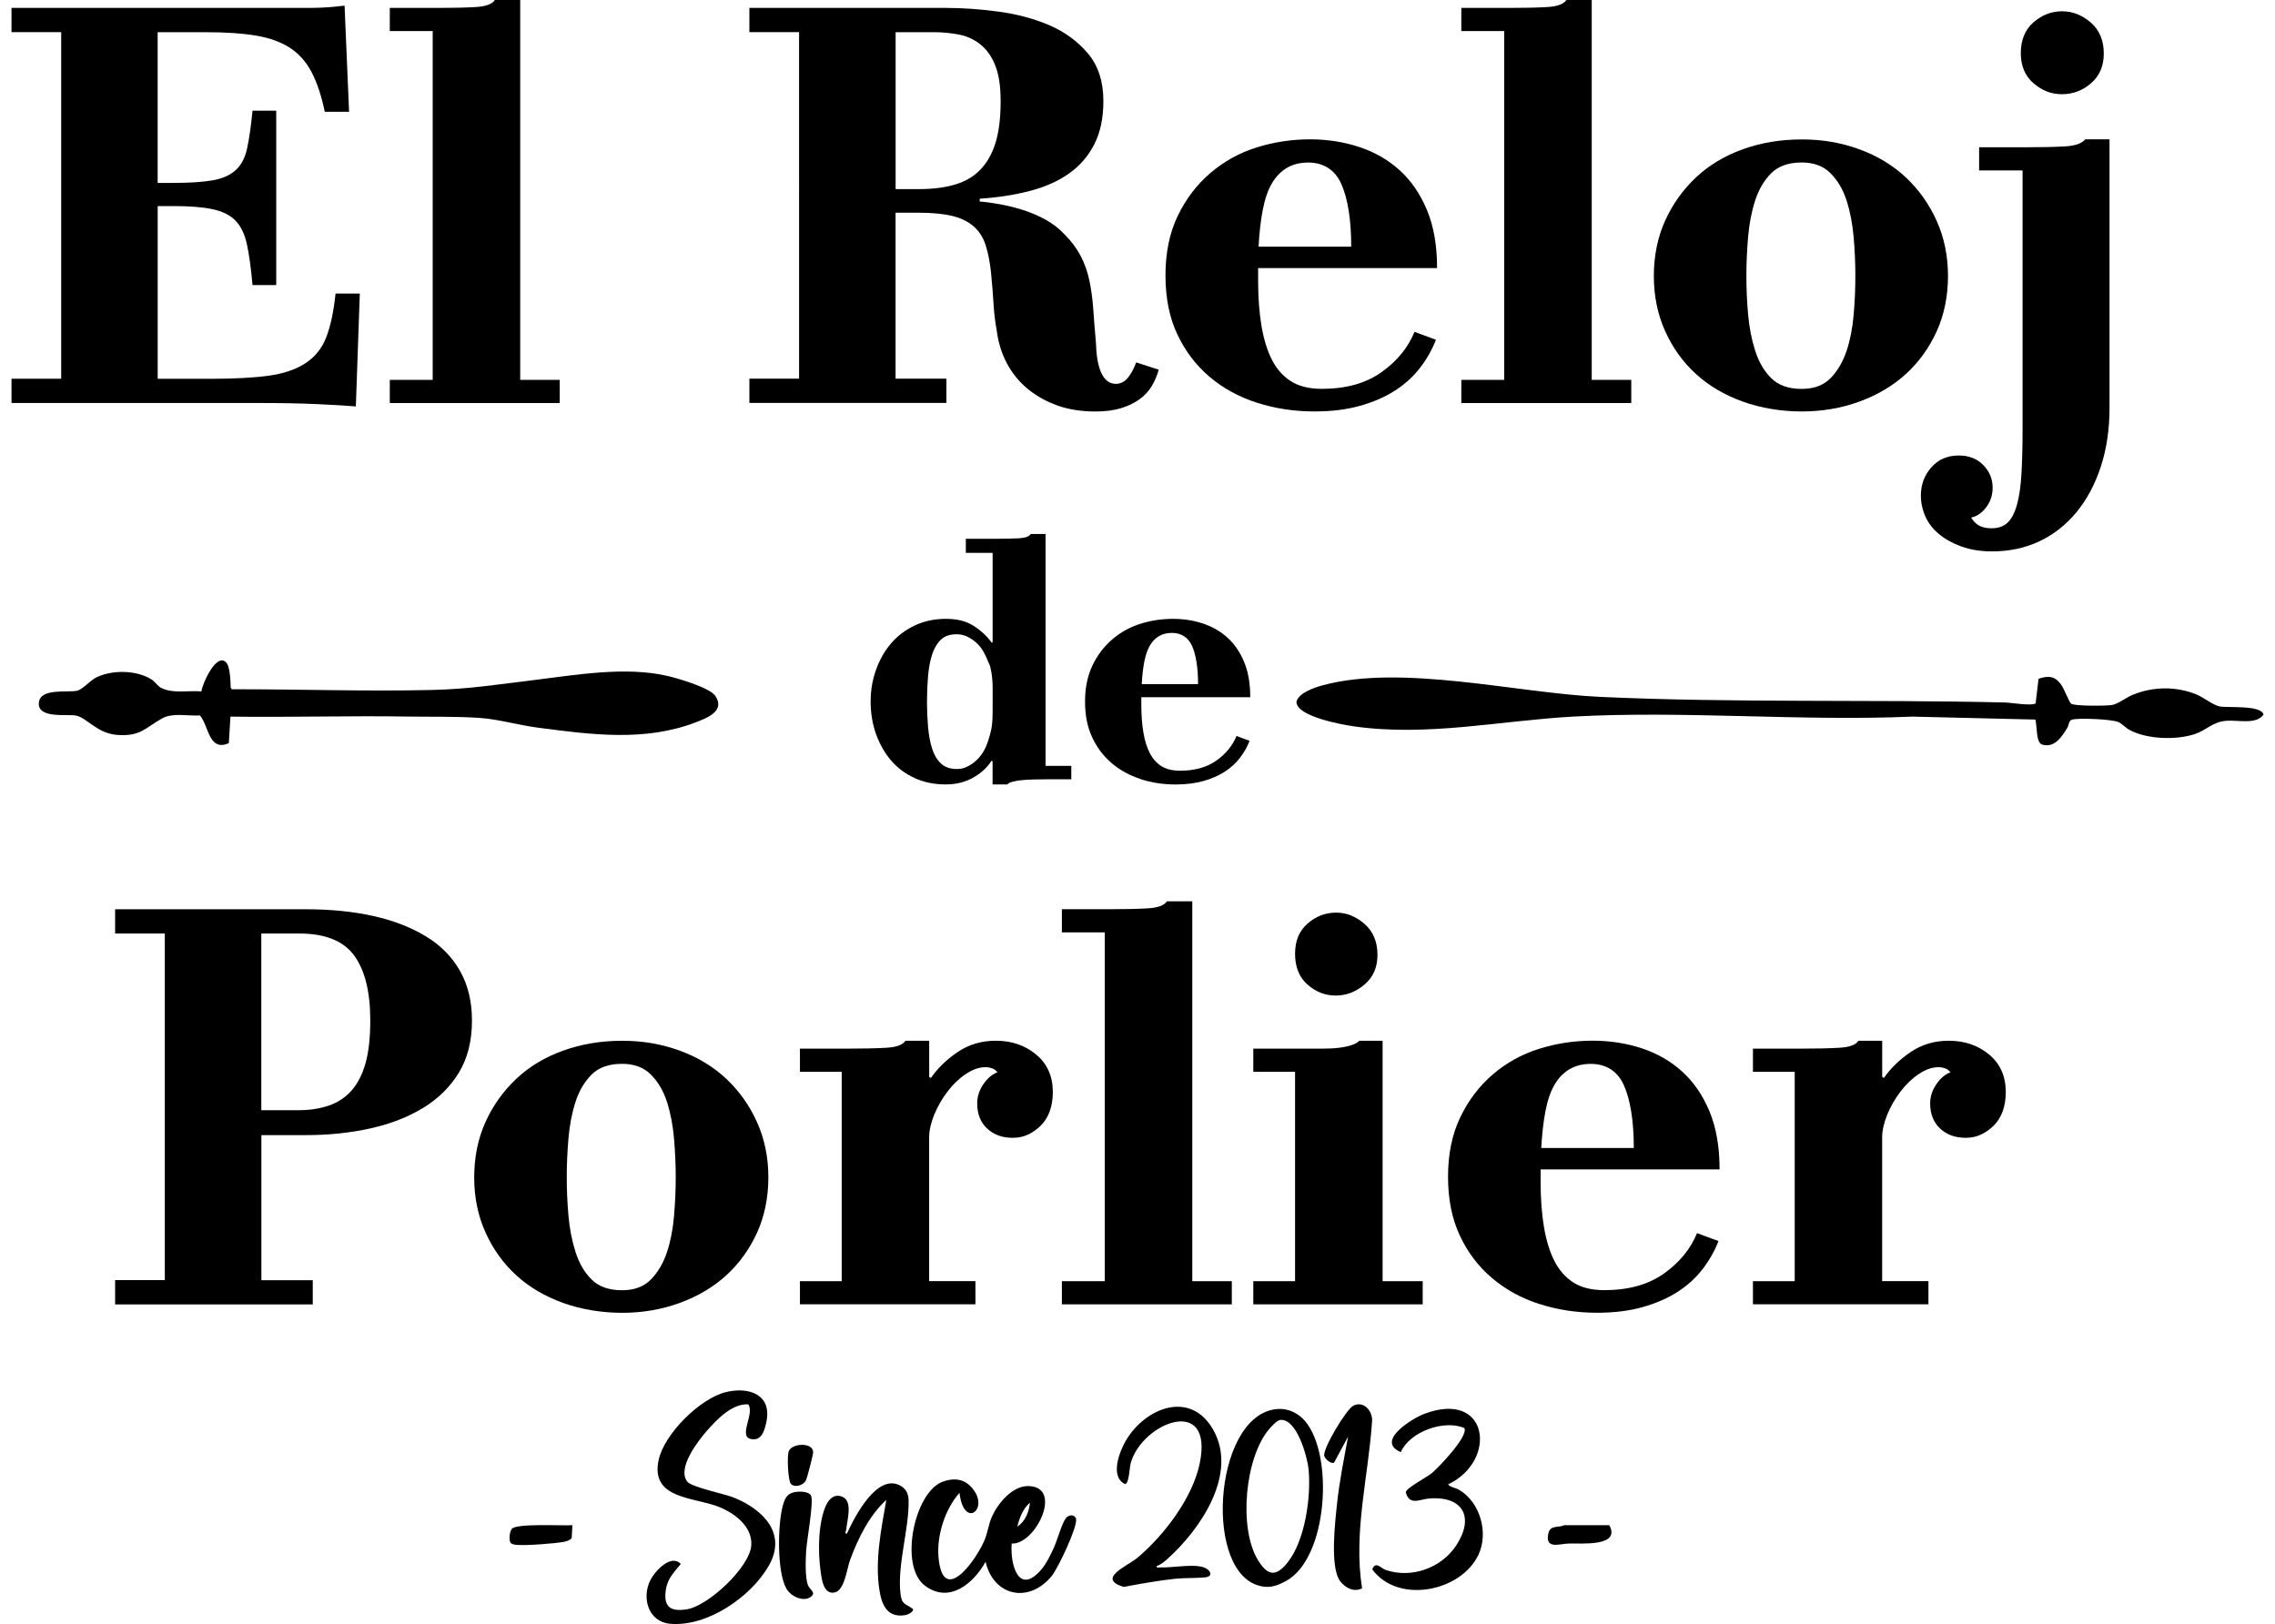 <svg xmlns="http://www.w3.org/2000/svg" id="Capa_1" viewBox="0 0 500 357"><path d="M49.65,145.55c.95.92,1.01,4.3,1.05,5.6l.25.37c14.65-.03,29.46.5,44.13.15,7.91-.19,14.29-1.2,22-2.14,9.48-1.16,20.59-3.13,29.88-.88,2.25.54,9.05,2.54,10.25,4.32,2.24,3.32-1.76,4.84-4.28,5.81-11.22,4.31-22.95,2.71-34.63,1.19-4.13-.53-8.7-1.85-12.71-2.14-5.1-.37-10.66-.23-15.78-.31-13.04-.22-26.12.2-39.16.01l-.36,5.83c-4.41,1.97-4.41-3.85-6.34-6.08-2.53.14-6.01-.64-8.26.61-3.74,2.08-4.79,4.06-9.94,3.66-4.48-.34-6.58-3.75-9.05-4.25-1.89-.39-8.68.8-8.14-2.99.45-3.11,6.46-2.01,8.38-2.47,1.3-.31,2.84-2.29,4.41-3.02,3.46-1.6,8.7-1.52,11.95.54.63.4,1.47,1.5,1.96,1.77,2.62,1.44,6.14.61,9.01.86.15-1.59,3.23-8.51,5.37-6.43Z"></path><path d="M448.02,149.22c2.09-.71,3.47-.66,4.85,1.1.77.97,1.79,3.86,2.3,4.35.6.58,7.76.52,8.98.31,1.4-.24,3.12-1.65,4.57-2.24,4.49-1.83,9.47-1.91,14-.09,1.53.61,3.66,2.35,5.1,2.64,1.73.35,9.19-.37,9.66,1.8-1.63,2.27-5.64,1.14-8.2,1.36-3.07.26-4.27,2.05-6.97,2.94-4.09,1.34-10.39,1.13-14.23-.9-.89-.47-1.69-1.42-2.56-1.78-1.53-.63-8.33-.88-9.97-.56-.96.19-.77,1.15-1.22,1.88-1.23,2.01-2.81,4.45-5.52,3.64-1.38-.42-1.09-4.24-1.47-5.49l-27.05-.65c-24.54,1.06-50.19-1.35-74.6,0-15.98.89-32.09,4.46-48.21,2.13-2.5-.36-12.55-2.16-12.55-5.37.45-1.96,3.88-3.12,5.66-3.61,17.4-4.79,42.79,1.67,61.02,2.51,29.64,1.37,59.45.52,89.12,1.24,1.3.03,5.77.81,6.66.19l.64-5.39Z"></path><g><path d="M164.44,308.71c-3.53-.19-6.89,3.31-9.09,5.83-1.99,2.28-6.56,8.19-4.32,11.14.96,1.27,8.19,2.68,10.35,3.57,6.37,2.62,11.65,7.88,7.56,14.98-3.94,6.84-13.49,13.43-21.65,12.72-4.78-.41-6.34-5.67-4.34-9.62.98-1.94,4.53-5.82,6.67-3.53-1.58,1.99-2.99,3.23-3.32,5.95-.45,3.63,1.22,4.56,4.64,4.02,4.74-.75,13.77-9.2,14.17-13.99.36-4.35-4.03-7.45-7.69-8.74-5.52-1.95-14.45-1.72-12.67-10.07,1.23-5.77,9.09-13.54,14.76-14.94,5.2-1.28,10.28.6,8.89,6.72-.42,1.85-1.06,4.09-3.39,3.58-2.8-.61.95-5.68-.58-7.63Z"></path><path d="M210.89,328.16c-3.17,3.52-5.03,9.35-4.63,14.07.91,10.98,8.15.91,10.07-3.54.75-1.73.92-3.63,1.72-5.39,1.31-2.86,4.43-6.62,7.85-6.62,7.97,0,1.69,12.95-3.55,12.63-.37,4.81,1.61,11.62,6.64,5.56,1.05-1.27,1.88-3.04,2.58-4.53.76-1.62,1.8-5.46,2.68-6.6.7-.9,2.06-.81,2.25.19.33,1.76-3.97,10.81-5.34,12.5-4.95,6.08-12.74,4.56-14.55-3.1-2.66,4.75-7.95,9.25-13.31,5.26-5.75-4.29-2.38-20.43,3.78-22.83,2.23-.87,4.53-.8,6.28,1.02,4.54,4.73-1.52,9.69-2.48,1.39ZM223.59,335.59c1.76-1.12,2.57-3.27,2.78-5.26-1.51,1.23-2.34,3.39-2.78,5.26Z"></path><path d="M281.35,309.72c2.13,0,4.15,1.11,5.49,2.69,6.34,7.45,5.02,30.04-4.14,35.1-2.25,1.24-4.01,1.78-6.5.91-11.96-4.17-9.04-38.66,5.15-38.7ZM281.34,312.15c-.69.07-1.88,1.4-2.35,1.94-5.39,6.26-6.81,21.79-2.54,28.82,2.12,3.5,3.97,3.8,6.55.55,3.84-4.84,5.16-14.37,4.61-20.37-.25-2.75-2.57-11.34-6.26-10.95Z"></path><path d="M254.22,344.25c-.08.51.42.29.77.31,2.67.14,8.19-1.04,10.23.3,1.06.7,1.16,1.72-.3,1.88-2.01.22-4.48.09-6.51.3-3.83.4-7.68,1.11-11.47,1.81-6-1.87.82-4.54,3.1-6.46,5.83-4.91,12.08-13.13,13.64-20.71,3.13-15.24-12.74-8.93-15.18-.02-.28,1.02-.34,4.51-1.23,4.58-3.38-1.58-1.26-7.15.21-9.62,4.31-7.24,14.21-11.1,19.18-2.28,5.49,9.76-2.92,21.96-10.1,28.37-.65.58-1.48,1.27-2.33,1.54Z"></path><path d="M318.27,326.31c.48.65,1.62.73,2.38,1.17,4.65,2.71,6.57,9.47,4.28,14.31-3.86,8.16-17.76,10.87-23.34,3.19.76-1.9,1.89-.23,2.97.14,5.69,1.94,12.24-.43,15.5-5.41,4.02-6.14,1.54-10.89-5.97-10.3-2.03.16-4.35,1.67-5.13-1.38.08-.92,4.65-3.3,5.73-4.2,1.43-1.17,8.13-8.15,7.14-9.91-4.41-1.9-11.98.77-13.95,5.29-5.68-2.35,2.41-7.38,5.21-8.43,14.2-5.31,16.07,10.4,5.17,15.53Z"></path><path d="M194.8,329.71c-3.79,3.47-6.2,8.45-7.97,13.22-.71,1.93-1.2,6.68-3.39,7.14-2.58.54-2.9-3.28-3.14-5.09-.54-4.07-.47-10.37,1.27-14.12.72-1.56,2.05-2.61,3.76-1.73,2.07,1.07.84,5.1.66,7.08-.03.32-.46.99.15.92,1.68-3.71,6.7-13.52,11.87-10.47,1.2.71,1.66,1.84,1.68,3.2.12,6.31-2.5,14.05-1.79,20.42.29,2.57,1.05,2.15,2.77,3.43.11.67-1.18,1.26-1.71,1.34-3.89.63-5.14-2.12-5.67-5.43-1.05-6.53.39-13.5,1.51-19.92Z"></path><path d="M299.36,349.16c-1.78.9-3.65-.08-4.77-1.5-2.37-3.03-1.15-13.16-.73-17.14.53-4.95,1.52-9.85,2.43-14.73l-3.09,5.74c-.68.35-2.1-.87-2.17-1.58-.17-1.76,4.85-10.13,6.39-10.93,2.2-1.14,4.15,1,4.15,3.2-.8,12.31-4.18,24.6-2.21,36.95Z"></path><path d="M175.24,327.93c.86-.09,2.59,0,3.01.85.65,1.31-.97,10-1.08,12.23-.1,1.93-.28,5.93.46,7.58.45.99,1.79,1.51.58,2.43-1.62,1.24-4.38-.11-5.33-1.71-2.17-3.64-1.97-14.3-.82-18.37.54-1.91,1.09-2.79,3.19-3.02Z"></path><path d="M125.8,335.28l-.15,2.79c-.23.46-1.13.75-1.62.85-2.02.4-8.46.87-10.45.69-.45-.04-.94-.1-1.31-.39-.53-.62-.25-2.52.21-3.12.97-1.29,11.28-.66,13.33-.82Z"></path><path d="M343.8,335.28h9.9c2.57,4.8-6.18,3.94-8.97,4.03-1.97.06-5.25,1.37-4.42-2.26.43-1.87,2.2-1.15,3.49-1.77Z"></path><path d="M173.84,326.23c-.65-.66-.92-6.3-.46-7.28.83-1.78,5.42-1.9,5.33.35-.02.61-1.32,5.63-1.6,6.16-.57,1.08-2.42,1.62-3.27.76Z"></path></g><g><path d="M78.22,89.34c-1.99-.17-4.8-.33-8.44-.5-3.64-.17-7.9-.25-12.78-.25H2.53v-5.34h10.92V7.07H2.53V1.74h65.2c.95,0,1.9-.02,2.85-.06.95-.04,1.88-.1,2.79-.19.91-.08,1.69-.16,2.36-.25l.99,23.33h-5.34c-.74-3.56-1.72-6.47-2.92-8.75-1.2-2.27-2.79-4.05-4.78-5.33-1.99-1.28-4.47-2.17-7.44-2.67s-6.62-.74-10.92-.74h-10.67v33.13h3.35c3.64,0,6.53-.19,8.69-.56,2.15-.37,3.85-1.12,5.09-2.23,1.24-1.12,2.09-2.73,2.54-4.84.45-2.11.85-4.86,1.18-8.25h5.21v38.34h-5.21c-.33-3.72-.74-6.72-1.24-9-.5-2.27-1.35-4.01-2.54-5.21-1.2-1.2-2.87-2.03-5.03-2.48-2.15-.45-5.01-.68-8.56-.68h-3.47v37.97h11.66c5.21,0,9.45-.23,12.72-.68,3.27-.45,5.96-1.36,8.07-2.73,2.11-1.37,3.64-3.27,4.59-5.71.95-2.44,1.63-5.65,2.05-9.62h5.33l-.87,24.82Z"></path><path d="M85.67,88.59v-5.09h9.43V6.82h-9.43V1.74h10.55c3.31,0,6.08-.06,8.31-.19s3.64-.64,4.22-1.55h5.58v83.51h8.69v5.09h-37.35Z"></path><path d="M232.45,89.15c-2.48-.87-4.67-2.09-6.58-3.66-1.9-1.57-3.43-3.45-4.59-5.65-1.16-2.19-1.9-4.61-2.23-7.26-.33-1.74-.56-3.62-.68-5.65-.12-2.03-.31-4.36-.56-7.01-.25-2.31-.64-4.32-1.18-6.02-.54-1.69-1.43-3.08-2.67-4.16-1.24-1.07-2.83-1.84-4.78-2.3-1.94-.45-4.36-.68-7.26-.68h-5.09v36.48h11.17v5.34h-43.3v-5.34h10.92V7.07h-10.92V1.74h43.3c3.56,0,7.36.27,11.42.81,4.05.54,7.77,1.53,11.17,2.98,3.39,1.45,6.22,3.52,8.5,6.2,2.27,2.69,3.41,6.19,3.41,10.48,0,3.72-.66,6.89-1.99,9.49-1.32,2.61-3.18,4.76-5.58,6.45-2.4,1.7-5.29,2.98-8.69,3.85-3.39.87-7.03,1.43-10.92,1.68v.62c1.16.08,2.56.27,4.22.56,1.65.29,3.35.7,5.09,1.24,1.74.54,3.41,1.24,5.03,2.11,1.61.87,3.04,1.97,4.28,3.29,1.49,1.49,2.67,3.06,3.54,4.71.87,1.66,1.51,3.43,1.92,5.34.41,1.9.7,4.01.87,6.33.16,2.32.37,4.92.62,7.82.08,2.81.5,4.96,1.24,6.45s1.78,2.23,3.1,2.23c1.07,0,1.99-.48,2.73-1.43.74-.95,1.32-2.05,1.74-3.29l4.96,1.61c-.33,1.24-.83,2.42-1.49,3.54-.66,1.12-1.55,2.09-2.67,2.92-1.12.83-2.48,1.49-4.1,1.99-1.61.5-3.5.74-5.65.74-3.06,0-5.83-.43-8.31-1.3ZM196.84,41.57h5.09c3.14,0,5.85-.35,8.13-1.05,2.27-.7,4.14-1.84,5.58-3.41,1.45-1.57,2.52-3.56,3.23-5.96.7-2.4,1.05-5.34,1.05-8.81s-.39-5.96-1.18-7.94c-.79-1.99-1.88-3.54-3.29-4.65-1.41-1.12-3-1.84-4.78-2.17-1.78-.33-3.54-.5-5.27-.5h-8.56v34.49Z"></path><path d="M276.25,88.53c-3.97-1.28-7.45-3.18-10.42-5.71-2.98-2.52-5.33-5.62-7.07-9.31-1.74-3.68-2.61-8-2.61-12.97s.89-9.31,2.67-13.03c1.78-3.72,4.16-6.86,7.14-9.43,2.98-2.56,6.37-4.45,10.17-5.65,3.8-1.2,7.73-1.8,11.79-1.8,3.8,0,7.4.56,10.8,1.68,3.39,1.12,6.35,2.81,8.87,5.09,2.52,2.28,4.53,5.19,6.02,8.75,1.49,3.56,2.23,7.82,2.23,12.78h-39.33v2.85c0,3.64.25,6.93.74,9.86.5,2.94,1.26,5.42,2.3,7.45,1.03,2.03,2.42,3.6,4.16,4.71s4.01,1.68,6.82,1.68c5.29,0,9.66-1.22,13.09-3.66,3.43-2.44,5.85-5.4,7.26-8.87l4.71,1.74c-.83,2.15-1.98,4.2-3.47,6.14-1.49,1.94-3.33,3.62-5.52,5.03-2.19,1.41-4.76,2.52-7.69,3.35-2.94.83-6.27,1.24-9.99,1.24-4.47,0-8.69-.64-12.66-1.92ZM296.97,54.22c0-2.98-.19-5.62-.56-7.94-.37-2.31-.91-4.26-1.61-5.83-.7-1.57-1.68-2.75-2.92-3.54-1.24-.79-2.69-1.18-4.34-1.18-1.82,0-3.39.39-4.72,1.18-1.32.79-2.42,1.92-3.29,3.41-.87,1.49-1.53,3.41-1.99,5.77-.46,2.36-.77,5.07-.93,8.13h20.35Z"></path><path d="M321.17,88.59v-5.09h9.43V6.82h-9.43V1.74h10.55c3.31,0,6.08-.06,8.31-.19s3.64-.64,4.22-1.55h5.58v83.51h8.69v5.09h-37.35Z"></path><path d="M383.02,88.28c-4.01-1.45-7.45-3.47-10.3-6.08-2.85-2.61-5.11-5.75-6.76-9.43-1.66-3.68-2.48-7.71-2.48-12.1s.83-8.52,2.48-12.16c1.65-3.64,3.91-6.8,6.76-9.49,2.85-2.69,6.29-4.76,10.3-6.2,4.01-1.45,8.33-2.17,12.97-2.17s8.69.73,12.66,2.17c3.97,1.45,7.38,3.52,10.24,6.2,2.85,2.69,5.11,5.87,6.76,9.55,1.65,3.68,2.48,7.71,2.48,12.1s-.83,8.52-2.48,12.16c-1.66,3.64-3.91,6.76-6.76,9.37s-6.27,4.63-10.24,6.08-8.19,2.17-12.66,2.17-8.95-.73-12.97-2.17ZM402.38,83.07c1.53-1.61,2.69-3.6,3.47-5.96.78-2.36,1.3-5,1.55-7.94.25-2.94.37-5.77.37-8.5s-.12-5.56-.37-8.5c-.25-2.94-.77-5.62-1.55-8.07-.79-2.44-1.97-4.45-3.54-6.02-1.57-1.57-3.68-2.36-6.33-2.36-2.9,0-5.13.79-6.7,2.36-1.57,1.57-2.75,3.58-3.54,6.02-.79,2.44-1.3,5.13-1.55,8.07-.25,2.94-.37,5.77-.37,8.5s.12,5.52.37,8.38c.25,2.85.76,5.52,1.55,8,.78,2.48,1.96,4.51,3.54,6.08,1.57,1.57,3.8,2.36,6.7,2.36,2.73,0,4.86-.81,6.39-2.42Z"></path><path d="M431.16,120.17c-1.94-.7-3.6-1.61-4.96-2.73-1.37-1.12-2.38-2.42-3.04-3.91-.66-1.49-.99-3.02-.99-4.59,0-2.4.77-4.47,2.3-6.2,1.53-1.74,3.54-2.61,6.02-2.61,2.23,0,4.03.7,5.4,2.11,1.37,1.41,2.05,3.06,2.05,4.96,0,1.65-.48,3.1-1.43,4.34-.95,1.24-2.05,1.99-3.29,2.23.5.83,1.1,1.43,1.8,1.8s1.59.56,2.67.56c1.49,0,2.67-.41,3.54-1.24.87-.83,1.55-2.13,2.05-3.91.5-1.78.83-4.03.99-6.76.16-2.73.25-6.04.25-9.93v-56.83h-9.55v-5.09h10.42c3.39,0,6.2-.06,8.44-.19,2.23-.12,3.72-.64,4.47-1.55h5.33v58.94c0,4.8-.64,9.14-1.92,13.03-1.28,3.89-3.06,7.22-5.34,9.99-2.28,2.77-4.98,4.9-8.13,6.39-3.14,1.49-6.62,2.23-10.42,2.23-2.48,0-4.7-.35-6.64-1.05ZM446.92,18.3c-1.86-1.61-2.79-3.83-2.79-6.64s.93-5.15,2.79-6.76c1.86-1.61,3.95-2.42,6.27-2.42s4.42.83,6.33,2.48c1.9,1.66,2.85,3.93,2.85,6.82,0,2.73-.93,4.9-2.79,6.51s-3.99,2.42-6.39,2.42-4.4-.81-6.27-2.42Z"></path></g><g><path d="M25.3,286.73v-5.33h10.92v-76.19h-10.92v-5.33h41.94c5.46,0,10.4.5,14.83,1.49,4.42.99,8.27,2.48,11.54,4.47,3.27,1.98,5.77,4.53,7.51,7.63,1.74,3.1,2.61,6.72,2.61,10.86,0,4.47-.95,8.27-2.85,11.42-1.9,3.14-4.51,5.73-7.82,7.76-3.31,2.03-7.18,3.54-11.6,4.53-4.43.99-9.16,1.49-14.21,1.49h-9.8v31.89h11.29v5.33H25.3ZM57.44,244.05h8.31c2.31,0,4.47-.33,6.45-.99,1.98-.66,3.66-1.76,5.03-3.29,1.36-1.53,2.4-3.54,3.1-6.02.7-2.48,1.05-5.62,1.05-9.43,0-6.29-1.18-11.04-3.54-14.27-2.36-3.23-6.39-4.84-12.1-4.84h-8.31v38.84Z"></path><path d="M123.76,286.42c-4.01-1.45-7.45-3.47-10.3-6.08s-5.11-5.75-6.76-9.43c-1.66-3.68-2.48-7.71-2.48-12.1s.83-8.52,2.48-12.16c1.65-3.64,3.91-6.8,6.76-9.49,2.85-2.69,6.29-4.76,10.3-6.2,4.01-1.45,8.33-2.17,12.97-2.17s8.69.73,12.66,2.17c3.97,1.45,7.38,3.52,10.24,6.2,2.85,2.69,5.11,5.87,6.76,9.55,1.65,3.68,2.48,7.71,2.48,12.1s-.83,8.52-2.48,12.16c-1.66,3.64-3.91,6.76-6.76,9.37-2.85,2.61-6.27,4.63-10.24,6.08-3.97,1.45-8.19,2.17-12.66,2.17s-8.95-.73-12.97-2.17ZM143.12,281.21c1.53-1.61,2.69-3.6,3.47-5.96.78-2.36,1.3-5,1.55-7.94.25-2.94.37-5.77.37-8.5s-.12-5.56-.37-8.5c-.25-2.94-.77-5.62-1.55-8.07-.79-2.44-1.97-4.45-3.54-6.02-1.57-1.57-3.68-2.36-6.33-2.36-2.9,0-5.13.79-6.7,2.36-1.57,1.57-2.75,3.58-3.54,6.02-.79,2.44-1.3,5.13-1.55,8.07-.25,2.94-.37,5.77-.37,8.5s.12,5.52.37,8.38c.25,2.85.76,5.52,1.55,8,.78,2.48,1.96,4.51,3.54,6.08,1.57,1.57,3.8,2.36,6.7,2.36,2.73,0,4.86-.81,6.39-2.42Z"></path><path d="M175.81,286.73v-5.09h9.18v-46.03h-9.18v-5.09h10.42c3.39,0,6.22-.06,8.5-.19,2.27-.12,3.7-.64,4.28-1.55h5.21v7.94l.37.25c1.49-2.15,3.45-4.05,5.89-5.71,2.44-1.65,5.23-2.48,8.38-2.48,3.47,0,6.43,1.01,8.87,3.04,2.44,2.03,3.66,4.78,3.66,8.25,0,1.57-.23,2.98-.68,4.22-.46,1.24-1.1,2.28-1.92,3.1-.83.83-1.76,1.49-2.79,1.99-1.04.5-2.17.74-3.41.74-2.32,0-4.2-.68-5.65-2.05-1.45-1.36-2.17-3.21-2.17-5.52,0-1.49.45-2.89,1.36-4.22.91-1.32,1.94-2.19,3.1-2.61-.33-.41-.72-.7-1.18-.87-.46-.16-.97-.25-1.55-.25-1.32,0-2.73.5-4.22,1.49-1.49.99-2.83,2.28-4.03,3.85-1.2,1.57-2.17,3.27-2.92,5.09-.74,1.82-1.12,3.47-1.12,4.96v31.64h10.17v5.09h-38.59Z"></path><path d="M233.38,286.73v-5.09h9.43v-76.68h-9.43v-5.09h10.55c3.31,0,6.08-.06,8.31-.19s3.64-.64,4.22-1.55h5.58v83.51h8.69v5.09h-37.35Z"></path><path d="M275.45,286.73v-5.09h9.18v-46.03h-9.18v-5.09h15.14c1.41,0,2.62-.06,3.66-.19,1.03-.12,1.94-.31,2.73-.56.78-.25,1.38-.58,1.8-.99h5.09v52.86h8.81v5.09h-37.22ZM287.36,216.44c-1.82-1.61-2.73-3.87-2.73-6.76s.91-5.02,2.73-6.64c1.82-1.61,3.93-2.42,6.33-2.42,2.23,0,4.3.83,6.2,2.48,1.9,1.66,2.85,3.93,2.85,6.82,0,2.73-.95,4.9-2.85,6.51-1.9,1.61-4.01,2.42-6.33,2.42s-4.39-.81-6.2-2.42Z"></path><path d="M338.35,286.67c-3.97-1.28-7.44-3.18-10.42-5.71-2.98-2.52-5.34-5.62-7.07-9.31-1.74-3.68-2.61-8-2.61-12.97s.89-9.31,2.67-13.03c1.78-3.72,4.16-6.87,7.13-9.43,2.98-2.56,6.37-4.45,10.18-5.65,3.8-1.2,7.73-1.8,11.79-1.8,3.8,0,7.4.56,10.79,1.67,3.39,1.12,6.35,2.81,8.87,5.09,2.52,2.28,4.53,5.19,6.02,8.75,1.49,3.56,2.23,7.82,2.23,12.78h-39.33v2.85c0,3.64.25,6.93.74,9.86.5,2.94,1.26,5.42,2.3,7.44,1.03,2.03,2.42,3.6,4.16,4.72,1.74,1.12,4.01,1.68,6.82,1.68,5.29,0,9.66-1.22,13.09-3.66,3.43-2.44,5.85-5.4,7.26-8.87l4.72,1.74c-.83,2.15-1.99,4.2-3.47,6.14-1.49,1.94-3.33,3.62-5.52,5.03-2.19,1.41-4.76,2.52-7.69,3.35-2.94.83-6.27,1.24-9.99,1.24-4.47,0-8.69-.64-12.66-1.92ZM359.08,252.36c0-2.98-.19-5.62-.56-7.94-.37-2.31-.91-4.26-1.61-5.83-.7-1.57-1.67-2.75-2.91-3.54-1.24-.78-2.69-1.18-4.34-1.18-1.82,0-3.39.39-4.72,1.18-1.32.79-2.42,1.92-3.29,3.41s-1.53,3.41-1.98,5.77c-.46,2.36-.77,5.07-.93,8.13h20.35Z"></path><path d="M385.26,286.73v-5.09h9.18v-46.03h-9.18v-5.09h10.42c3.39,0,6.22-.06,8.5-.19,2.27-.12,3.7-.64,4.28-1.55h5.21v7.94l.37.25c1.49-2.15,3.45-4.05,5.89-5.71,2.44-1.65,5.23-2.48,8.37-2.48,3.47,0,6.43,1.01,8.87,3.04,2.44,2.03,3.66,4.78,3.66,8.25,0,1.57-.23,2.98-.68,4.22-.46,1.24-1.1,2.28-1.92,3.1-.83.83-1.76,1.49-2.79,1.99-1.04.5-2.17.74-3.41.74-2.32,0-4.2-.68-5.65-2.05-1.45-1.36-2.17-3.21-2.17-5.52,0-1.49.45-2.89,1.37-4.22.91-1.32,1.94-2.19,3.1-2.61-.33-.41-.72-.7-1.18-.87-.46-.16-.97-.25-1.55-.25-1.32,0-2.73.5-4.22,1.49-1.49.99-2.83,2.28-4.03,3.85-1.2,1.57-2.17,3.27-2.92,5.09-.74,1.82-1.12,3.47-1.12,4.96v31.64h10.17v5.09h-38.59Z"></path></g><g><path d="M201.02,171.03c-2.06-.93-3.8-2.23-5.21-3.89-1.41-1.66-2.5-3.6-3.29-5.81-.78-2.21-1.17-4.58-1.17-7.1s.39-4.73,1.17-6.95c.78-2.21,1.88-4.15,3.29-5.81,1.41-1.66,3.15-2.98,5.21-3.96,2.06-.98,4.35-1.47,6.87-1.47s4.43.5,6.04,1.51c1.61,1.01,2.97,2.27,4.08,3.78l.15-.23v-19.56h-5.89v-3.1h6.72c1.96,0,3.62-.04,4.98-.11,1.36-.08,2.21-.39,2.57-.94h3.25v50.97h5.66v2.95h-5.36c-1.01,0-1.99.01-2.95.04-.96.02-1.81.08-2.57.15s-1.42.19-2,.34c-.58.15-.97.35-1.17.6h-3.25v-5.06l-.23-.15c-.4.65-.92,1.28-1.55,1.89-.63.6-1.36,1.16-2.19,1.66-.83.5-1.77.91-2.83,1.21-1.06.3-2.24.45-3.55.45-2.47,0-4.73-.47-6.8-1.4ZM212.46,168.58c.68-.3,1.33-.73,1.96-1.28.63-.55,1.17-1.2,1.62-1.93.45-.73.8-1.5,1.06-2.3.3-.86.55-1.76.76-2.72.2-.96.3-2.29.3-4v-5.21c0-.65-.03-1.26-.08-1.81-.05-.55-.11-1.06-.19-1.51-.08-.45-.16-.87-.26-1.25-.1-.38-.23-.69-.38-.94-.35-.91-.73-1.71-1.13-2.42-.4-.7-.91-1.33-1.51-1.89-.6-.55-1.27-1.01-2-1.36-.73-.35-1.52-.53-2.38-.53-1.51,0-2.68.42-3.51,1.25-.83.83-1.46,1.93-1.89,3.29-.43,1.36-.72,2.93-.87,4.72-.15,1.79-.23,3.66-.23,5.63,0,1.81.08,3.61.23,5.4.15,1.79.44,3.37.87,4.76.43,1.38,1.07,2.49,1.93,3.32.86.83,2.04,1.25,3.55,1.25.76,0,1.47-.15,2.15-.45Z"></path><path d="M250.7,171.26c-2.42-.78-4.53-1.94-6.34-3.47-1.81-1.53-3.25-3.42-4.3-5.66-1.06-2.24-1.59-4.87-1.59-7.89s.54-5.66,1.62-7.93c1.08-2.27,2.53-4.18,4.34-5.74,1.81-1.56,3.88-2.71,6.19-3.44,2.32-.73,4.71-1.09,7.17-1.09,2.32,0,4.51.34,6.57,1.02,2.06.68,3.86,1.71,5.4,3.1,1.53,1.38,2.76,3.16,3.66,5.32.91,2.17,1.36,4.76,1.36,7.78h-23.94v1.74c0,2.22.15,4.22.45,6,.3,1.79.77,3.3,1.4,4.53.63,1.23,1.47,2.19,2.53,2.87,1.06.68,2.44,1.02,4.15,1.02,3.22,0,5.88-.74,7.97-2.23,2.09-1.48,3.56-3.29,4.42-5.4l2.87,1.06c-.5,1.31-1.21,2.56-2.11,3.74-.91,1.18-2.03,2.2-3.36,3.06-1.33.86-2.89,1.54-4.68,2.04s-3.81.76-6.08.76c-2.72,0-5.29-.39-7.7-1.17ZM263.31,150.38c0-1.81-.11-3.42-.34-4.83-.23-1.41-.55-2.59-.98-3.55-.43-.96-1.02-1.67-1.77-2.15-.76-.48-1.64-.72-2.64-.72-1.11,0-2.06.24-2.87.72-.81.48-1.47,1.17-2,2.08-.53.91-.93,2.08-1.21,3.51-.28,1.43-.47,3.08-.57,4.95h12.38Z"></path></g></svg>